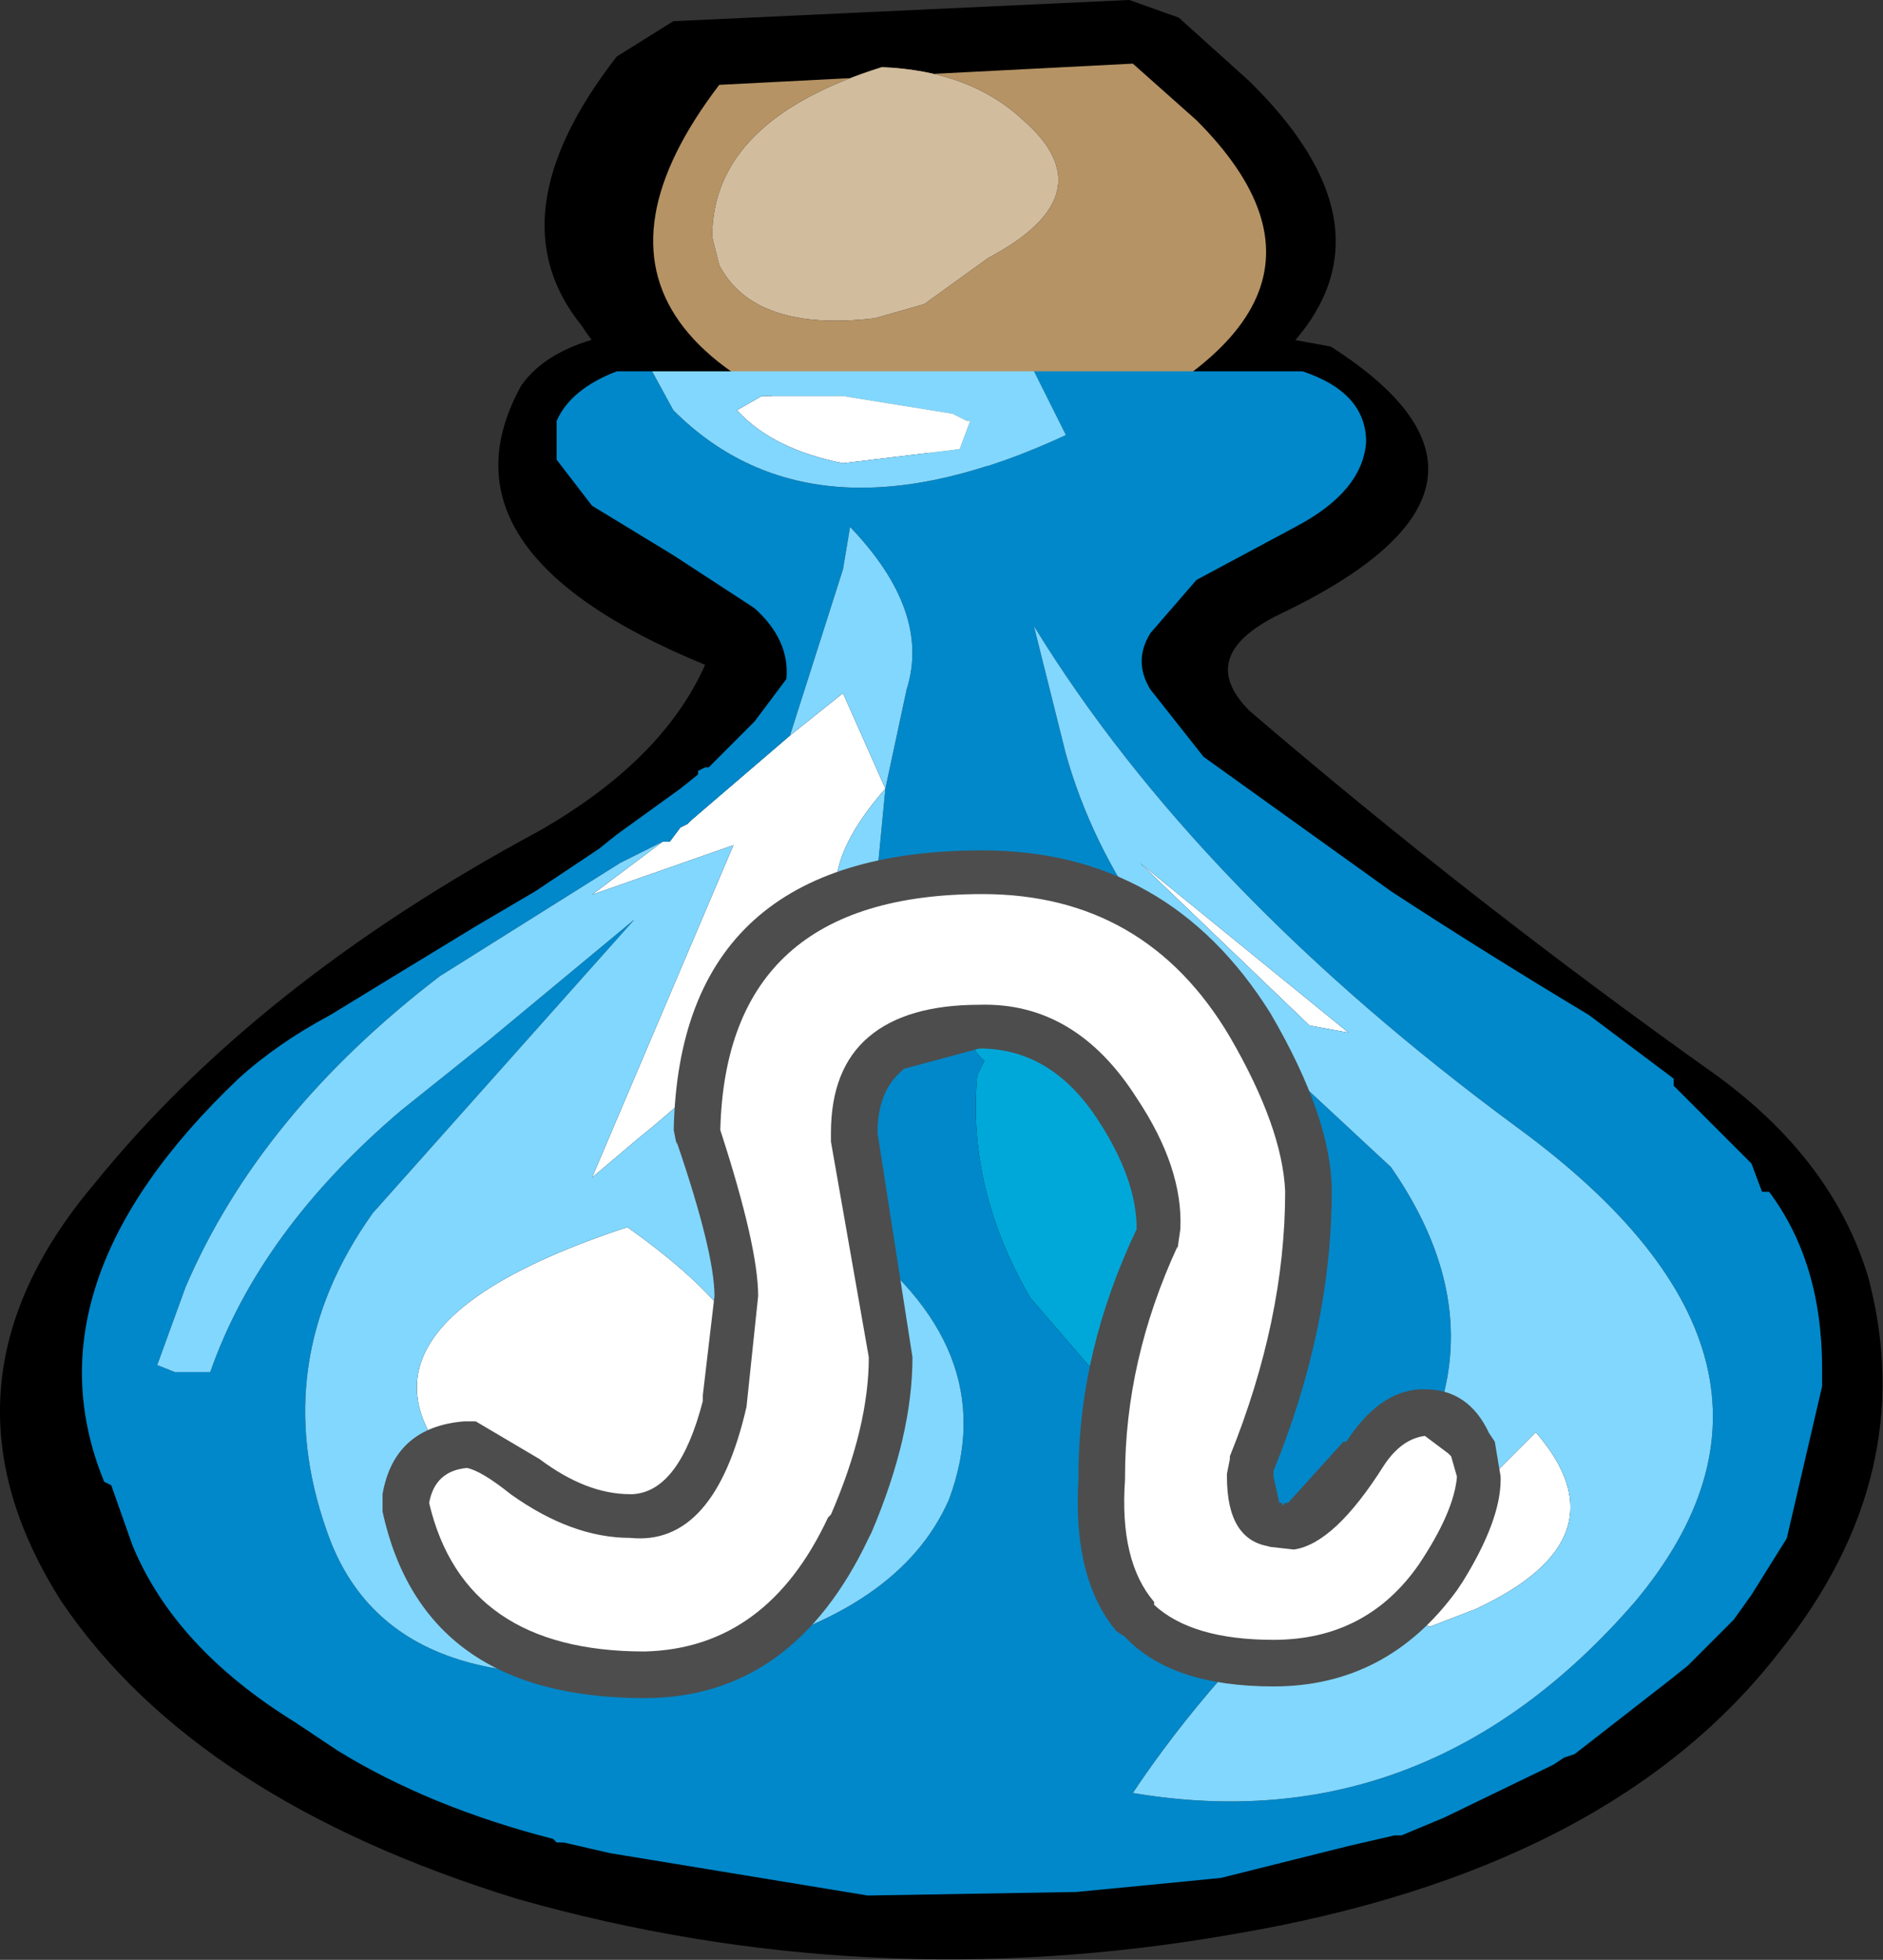 <svg xmlns="http://www.w3.org/2000/svg" xmlns:xlink="http://www.w3.org/1999/xlink" height="33.639" width="32.335"><rect width="100%" height="100%" fill="#333333" stroke="none"/><g transform="translate(16.169 33.646)"><use height="27.95" transform="translate(-16.14 -33.95) scale(1.214)" width="26.6" xlink:href="#sprite0"/><use height="14.55" transform="translate(-9.6 -19.05)" width="19.2" xlink:href="#shape1"/></g><defs id="defs33"><g id="sprite0" transform="translate(13.25 14)"><use height="27.95" transform="translate(-13.25 -14)" width="26.6" xlink:href="#shape0" id="use8" x="0" y="0"/></g><g id="shape0" transform="translate(13.25 14)" fill-rule="evenodd" stroke="none"><path d="M5.55-8.85Q8.6-6.9 4.9-5.1q-1.3.6-.5 1.4Q7.55-1 11 1.45q1.65 1.2 2.15 2.85.75 2.8-1.25 5.3-2.4 3.1-7.75 4-5.15.9-10.1-.5-4.55-1.4-6.45-4.2-1.95-3.05.45-5.9 2.3-2.85 6.3-5Q-3.9-3-3.3-4.35q-3.9-1.6-2.6-3.95.35-.5 1.2-.7l9.7.05.55.1" id="path11" fill="#000"/><path d="M3.4-13.5l1 .9.05.05q3.2 3.2-2.35 5.45l-.1.05-.8.3-.65.05h-.6q-3.95-.8-5-2.45-1.25-1.55.5-3.8l.8-.5 6.45-.3.7.25" id="path13" fill="#000"/><path d="M3.65-12.05q2.7 2.7-2 4.6l-.9.3q-6.9-1.4-3.85-5.4l5.85-.3.9.8M-.2-9.45l.9-.65q1.7-.9.5-1.95-.75-.7-2-.75-2.4.75-2.4 2.4l.1.4q.5.95 2.2.75l.7-.2" id="path15" fill="#b59364"/><path d="M-.2-9.45l-.7.2q-1.7.2-2.2-.75l-.1-.4q0-1.65 2.4-2.4 1.25.05 2 .75Q2.4-11 .7-10.1l-.9.65" id="path17" fill="#d1bc9e"/><path d="M.45-7.8l-.15.4-1.65.2q-1-.2-1.5-.75l.35-.2h1.15L.2-7.9l.2.1h.05M-2.1-3.35l.75-.6.6 1.35q-.7.8-.7 1.4l-.15.55q-.9 1.6-2.65 3l-.65.55 2-4.7-2 .7 1-.75h.1l.15-.2.1-.05.05-.05 1.4-1.2M-6.2 7.6q-3.05-2.4 1.8-4 4.1 2.9-.9 4.3-.4.1-.9-.3M5.8.85l-.55-.1-2.4-2.3L5.8.85m.35 7.95l2.3-2.3Q9.75 8 7.6 9l-.65.25-.8-.45" id="path19" fill="#fff"/><path d="M1.35-8.5h3.8q.9.3.9 1-.05.7-1 1.2l-1.4.75L3-4.8q-.25.4 0 .8l.75.95 2.65 1.9Q7.7-.3 9.2.6l1.2.9v.1l1.1 1.1.15.4h.1q.75 1 .75 2.5v.25L12 8l-.5.8-.25.35-.65.65-.25.2L9 11.05l-.15.05-.15.1-1.55.75-.6.25h-.1l-.65.15-1.8.45-.5.05-1.55.15-2.95.05-3.65-.6-.65-.15h-.1l-.05-.05Q-7.2 11.8-8.5 11l-.6-.4q-1.7-1.05-2.3-2.5l-.3-.85-.1-.05q-1.15-2.8 1.9-5.7.55-.5 1.3-.9l.9-.55 1.15-.7.85-.5.9-.6.25-.2.9-.65.25-.2v-.05l.1-.05h.05l.5-.5.15-.15.45-.6q.05-.55-.45-1l-1.15-.75-1.15-.7-.5-.65v-.55q.2-.45.85-.7h.5l.3.55q2 2 5.55.35l-.45-.9m0 3.6l.45 1.8Q2.5-.6 5 1.45l1.4 1.3Q8.45 5.7 5.55 8.4q-1.7 1.55-2.8 3.2 4.15.7 7.1-2.7Q12.7 5.5 8.2 2.2 3.65-1.15 1.35-4.9m-2.1 2.3l.3-1.4q.35-1.1-.8-2.3l-.1.6-.75 2.35-1.4 1.2-.05.05-.1.05-.15.2h-.1l-.6.3-2.55 1.6Q-9.6 2-10.65 4.45l-.4 1.1.25.1h.5q.7-2 2.7-3.7l1.25-1 2.05-1.7L-8 3.4q-1.5 2.1-.65 4.5.95 2.75 5.55 1.75 2.55-.6 3.25-2.2.8-2.15-1.5-3.8l.6-6.25m1.4 3.85l-.1.2Q.4 3.05 1.3 4.6l.95 1.1q.6.55 1.6.2l.55-.25.2-.25q.15-1.35-.5-2.6l-.7-1.15Q2.95.7 1.3.4.8.45.65.65q-.35.3 0 .6" id="path21" fill="#0088ca"/><path d="M.45-7.8H.4l-.2-.1-1.55-.25H-2.5l-.35.2q.5.55 1.5.75L.3-7.4l.15-.4m.9-.7l.45.9q-3.55 1.65-5.55-.35l-.3-.55h5.4m0 3.6q2.3 3.75 6.85 7.1 4.5 3.3 1.65 6.7-2.95 3.4-7.1 2.7 1.1-1.65 2.8-3.2 2.9-2.7.85-5.65L5 1.45Q2.5-.6 1.8-3.1l-.45-1.8M-2.1-3.35l.75-2.35.1-.6Q-.1-5.1-.45-4l-.3 1.4-.6-1.35-.75.6m1.35.75l-.6 6.25Q.95 5.3.15 7.45q-.7 1.6-3.25 2.2-4.6 1-5.55-1.75-.85-2.4.65-4.5l3.7-4.15-2.05 1.7-1.25 1q-2 1.7-2.7 3.7h-.5l-.25-.1.4-1.1Q-9.6 2-7.05.05l2.55-1.6.6-.3-1 .75 2-.7-2 4.7.65-.55q1.75-1.4 2.65-3l.15-.55q0-.6.7-1.4M-6.2 7.6q.5.4.9.3 5-1.4.9-4.3-4.85 1.6-1.8 4M5.8.85l-2.95-2.4 2.4 2.3.55.1m.35 7.95l.8.45L7.6 9q2.15-1 .85-2.5l-2.3 2.3" id="path23" fill="#82d7ff"/><path d="M.65 1.25Q.3.95.65.65.8.45 1.3.4q1.65.3 2.1 1.25l.7 1.15q.65 1.25.5 2.6l-.2.25-.55.25q-1 .35-1.6-.2L1.3 4.6Q.4 3.05.55 1.45l.1-.2" id="path25" fill="#00a8d9"/></g><g id="shape1" transform="translate(9.6 19.05)" fill-rule="evenodd" stroke="none"><path d="M-4.55-14l-.05-.25q.1-4.8 5.3-4.8 3.2 0 4.95 2.8 1.05 1.8 1.05 3.05 0 2.35-1 4.8v.1l.1.45H5.95L6.9-8.9h.05q.55-.85 1.25-.9h.1q.75 0 1.1.75l.1.15.1.6v.05q0 .7-.65 1.75l-.1.15Q7.65-4.7 5.7-4.7q-1.75 0-2.55-.85L3-5.65q-.75-.9-.65-2.6v-.05q0-2.15 1-4.25 0-.85-.65-1.85-.8-1.25-2.05-1.25l-1.3.35-.05.05q-.4.35-.4 1.05l.6 3.85q0 1.35-.7 3l-.05.1Q-2.55-4.5-5.1-4.5q-3.8 0-4.5-3.2V-8q.2-1.15 1.4-1.25h.2l1.1.65q.8.6 1.55.6h.05q.8-.05 1.2-1.6v-.1l.2-1.7q0-.75-.65-2.65v.05m10.4 6.2l.05-.05h-.05v.05" id="path28" fill="#4d4d4d"/><path d="M-5.35-7.25q1.45.15 2-2.25l.2-1.9q0-.85-.65-2.85.1-4.05 4.5-4.05 2.8 0 4.25 2.45.9 1.55.95 2.65 0 2.2-.95 4.55v.05l-.05.25v.05q0 1.1.75 1.2H5.6l.45.05q.7-.1 1.55-1.45.3-.45.7-.5l.4.3.05.05.1.35q-.05.6-.65 1.5-.9 1.3-2.5 1.3-1.4 0-2.05-.6v-.05q-.6-.7-.5-2.1v-.05q0-2 .9-3.95v.05l.05-.35q.05-1.05-.75-2.25-1.05-1.65-2.7-1.6-1.25 0-1.9.55-.65.55-.65 1.65v.15l.65 3.7q0 1.2-.65 2.7l-.05.05Q-3-5.35-5.1-5.3q-3.1 0-3.7-2.55.1-.55.65-.6.25.05.75.45 1.05.75 2.05.75" id="path30" fill="#fff"/></g></defs></svg>